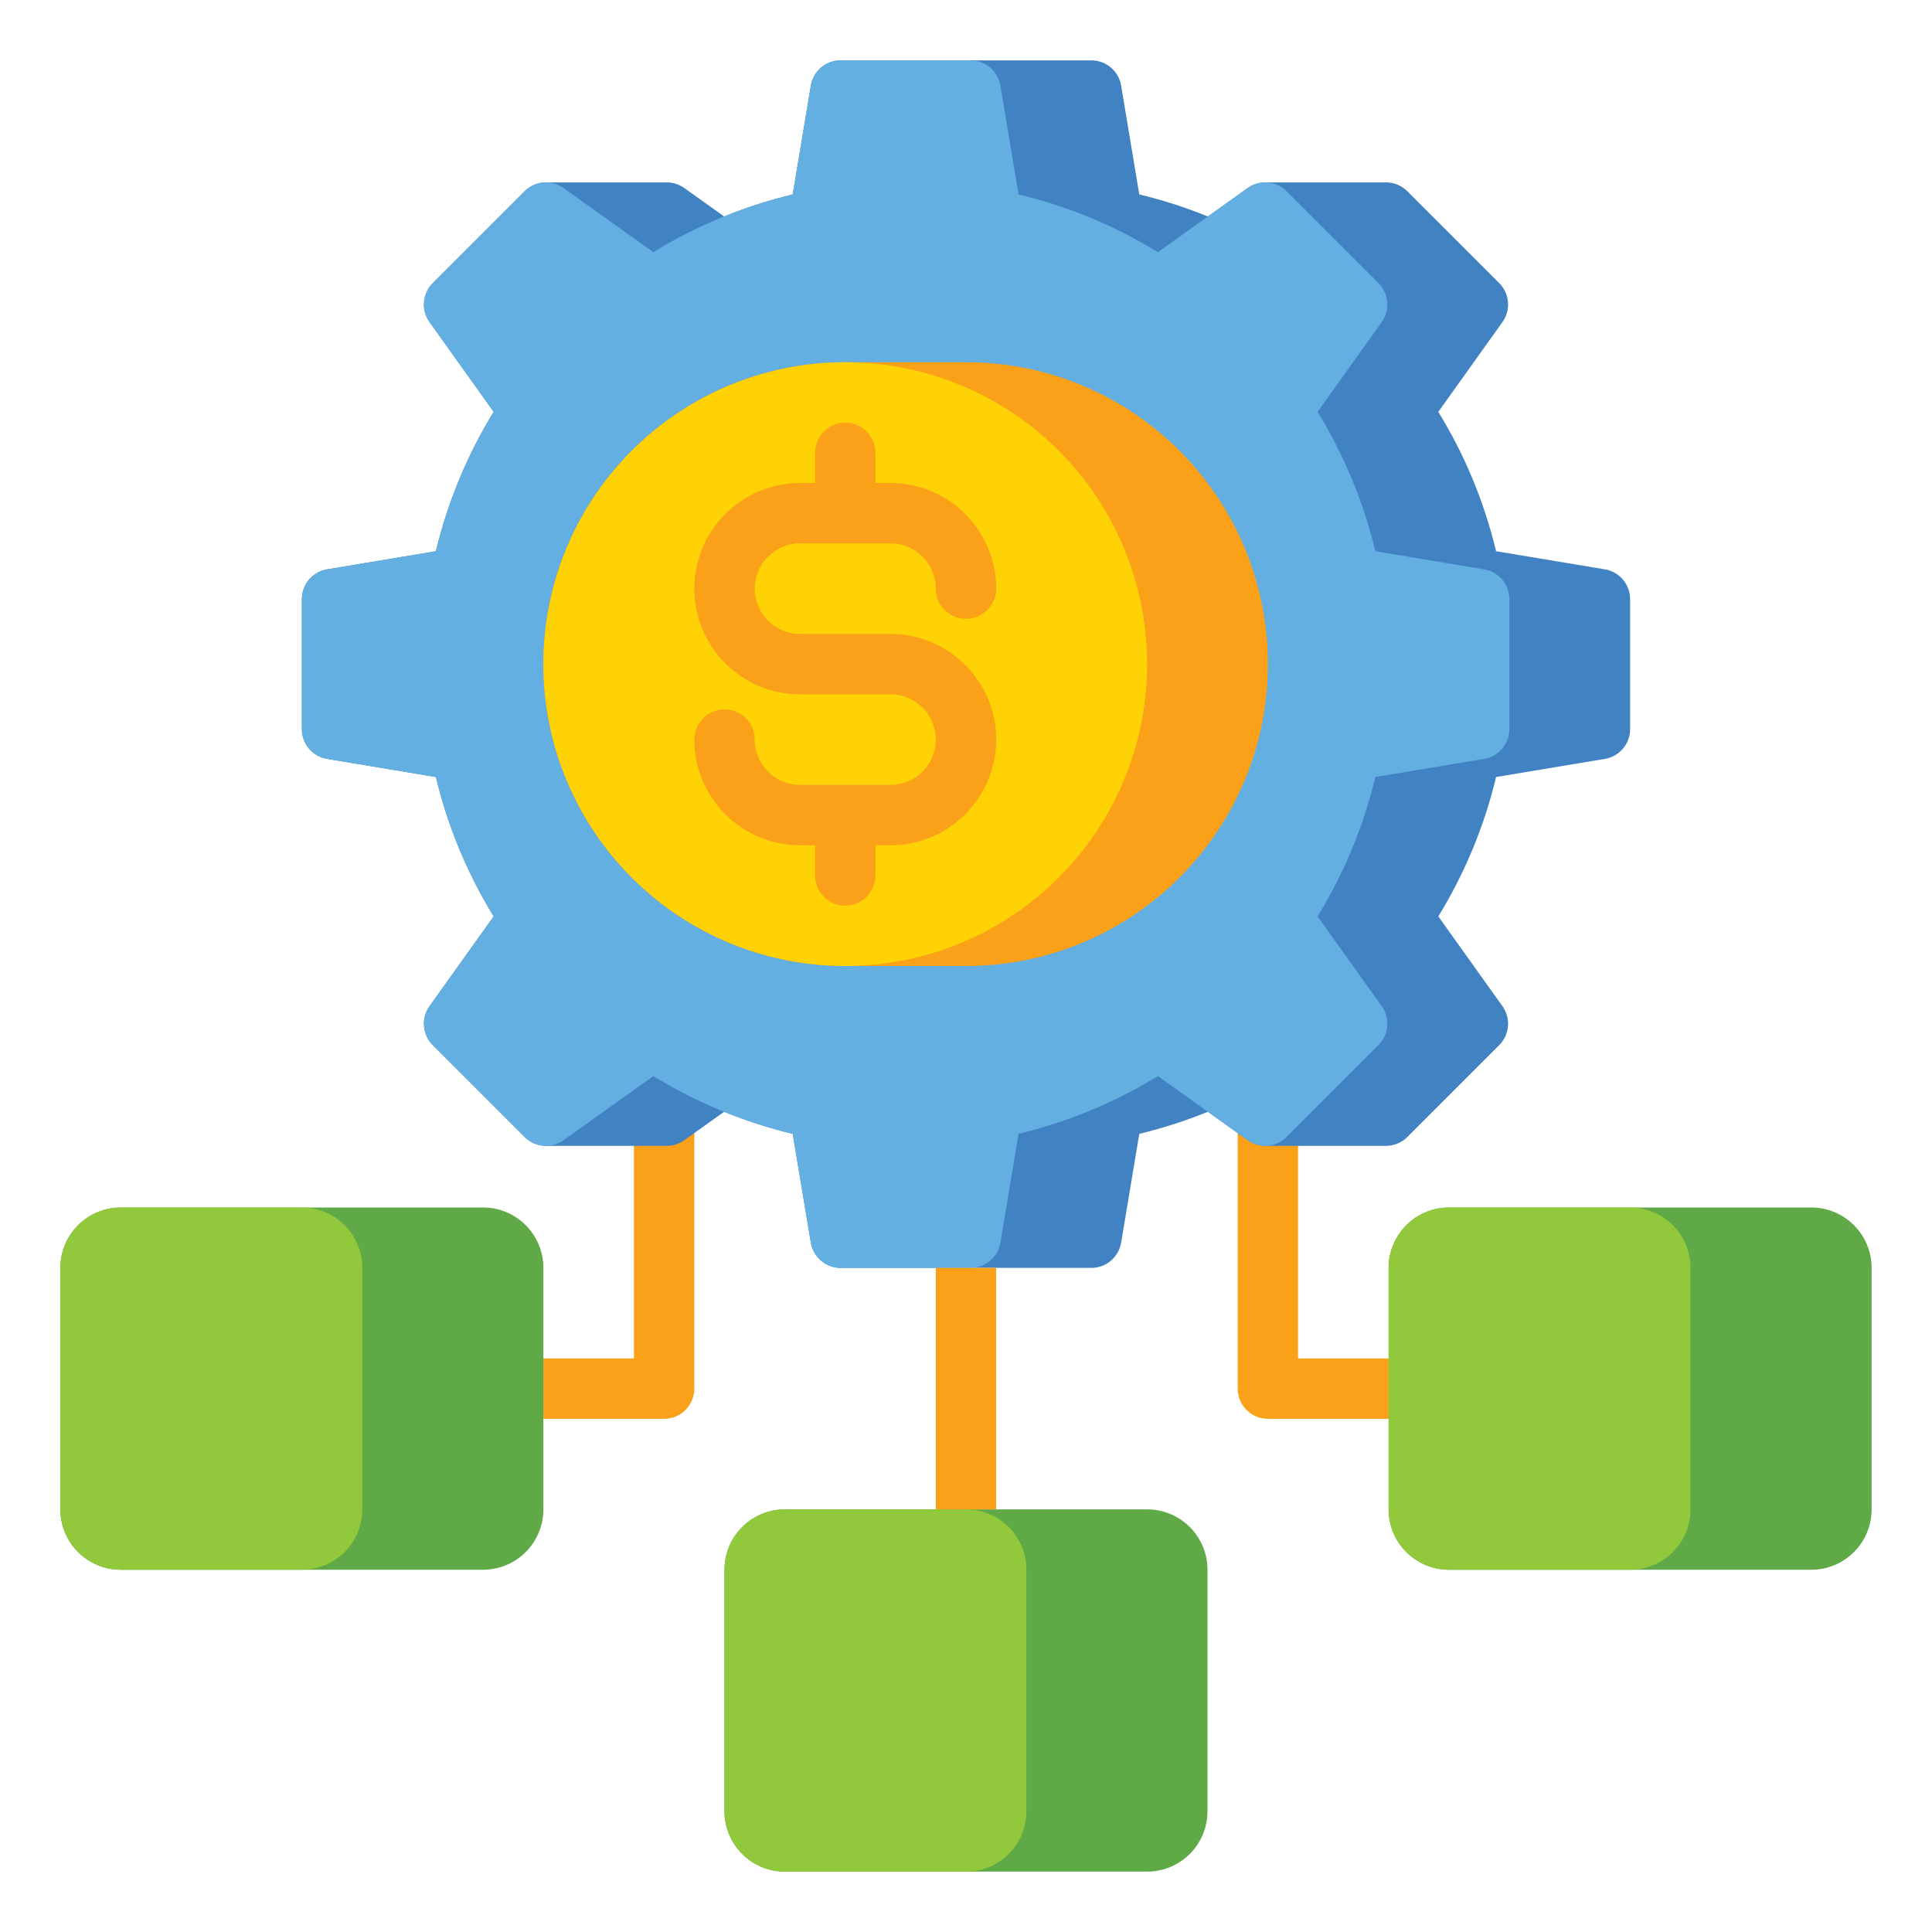 <svg id="Layer_1" height="512" viewBox="0 0 512 512" width="512" xmlns="http://www.w3.org/2000/svg"><g><g><path d="m176 376h-32v-16h24v-72h16v80c0 4.418-3.582 8-8 8z" fill="#faa019"/></g><g><path d="m368.001 376h-32c-4.418 0-8-3.582-8-8v-80h16v72h24z" fill="#faa019"/></g><g><g><path d="m128 416h-96c-8.837 0-16-7.163-16-16v-64c0-8.837 7.163-16 16-16h96c8.837 0 16 7.163 16 16v64c0 8.837-7.163 16-16 16z" fill="#5faa46"/></g><g><path d="m80 416h-48c-8.837 0-16-7.163-16-16v-64c0-8.837 7.163-16 16-16h48c8.837 0 16 7.163 16 16v64c0 8.837-7.163 16-16 16z" fill="#91c83c"/></g></g><g><g><path d="m304 496h-96c-8.837 0-16-7.163-16-16v-64c0-8.837 7.163-16 16-16h96c8.837 0 16 7.163 16 16v64c0 8.837-7.163 16-16 16z" fill="#5faa46"/></g><g><path d="m256 496h-48c-8.837 0-16-7.163-16-16v-64c0-8.837 7.163-16 16-16h48c8.837 0 16 7.163 16 16v64c0 8.837-7.163 16-16 16z" fill="#91c83c"/></g></g><g><g><path d="m480 416h-96c-8.837 0-16-7.163-16-16v-64c0-8.837 7.163-16 16-16h96c8.837 0 16 7.163 16 16v64c0 8.837-7.163 16-16 16z" fill="#5faa46"/></g><g><path d="m432 416h-48c-8.837 0-16-7.163-16-16v-64c0-8.837 7.163-16 16-16h48c8.837 0 16 7.163 16 16v64c0 8.837-7.163 16-16 16z" fill="#91c83c"/></g></g><g><g><path d="m86.685 150.886 28.84-4.807c3.168-13.228 8.386-25.657 15.306-36.932l-16.999-23.799c-2.273-3.182-1.912-7.542.853-10.307l24.357-24.357c1.549-1.549 3.597-2.342 5.659-2.342v-.001h32v.001c1.62 0 3.247.489 4.648 1.489l10.554 7.539c5.858-2.377 11.924-4.347 18.177-5.845l4.807-28.84c.643-3.858 3.98-6.685 7.891-6.685h66.446c3.911 0 7.248 2.827 7.891 6.685l4.807 28.84c6.252 1.498 12.319 3.468 18.177 5.845l10.554-7.539c1.4-1 3.028-1.489 4.648-1.489v-.001h32v.001c2.062 0 4.111.793 5.659 2.342l24.357 24.357c2.765 2.765 3.126 7.125.853 10.307l-16.999 23.799c6.919 11.275 12.138 23.705 15.306 36.932l28.84 4.807c3.857.643 6.685 3.98 6.685 7.891v34.446c0 3.911-2.827 7.248-6.685 7.891l-28.84 4.807c-3.168 13.228-8.386 25.657-15.306 36.932l16.999 23.799c2.273 3.182 1.912 7.542-.853 10.307l-24.357 24.357c-1.549 1.549-3.597 2.342-5.659 2.342v.001h-32v-.001c-1.62 0-3.248-.489-4.648-1.489l-10.554-7.539c-5.858 2.377-11.925 4.348-18.177 5.845l-4.807 28.84c-.643 3.857-3.98 6.685-7.891 6.685h-66.446c-3.911 0-7.248-2.827-7.891-6.685l-4.807-28.84c-6.252-1.498-12.319-3.468-18.177-5.845l-10.554 7.539c-1.4 1-3.028 1.489-4.648 1.489v.001h-32v-.001c-2.062 0-4.11-.793-5.659-2.342l-24.357-24.357c-2.765-2.765-3.126-7.125-.853-10.307l16.999-23.799c-6.919-11.275-12.138-23.704-15.306-36.932l-28.84-4.807c-3.857-.643-6.685-3.98-6.685-7.891v-34.446c0-3.911 2.827-7.248 6.685-7.891z" fill="#4182c3"/></g><g><path d="m86.685 150.886 28.84-4.807c3.168-13.228 8.386-25.657 15.306-36.932l-16.999-23.799c-2.273-3.182-1.912-7.542.853-10.307l24.357-24.357c2.765-2.765 7.125-3.126 10.307-.853l23.799 16.999c11.275-6.919 23.705-12.137 36.932-15.305l4.807-28.84c.643-3.858 3.98-6.685 7.891-6.685h34.446c3.911 0 7.248 2.827 7.891 6.685l4.807 28.84c13.227 3.168 25.657 8.386 36.932 15.305l23.799-16.999c3.182-2.273 7.541-1.912 10.307.853l24.357 24.357c2.765 2.765 3.126 7.125.853 10.307l-16.999 23.799c6.919 11.275 12.138 23.705 15.306 36.932l28.84 4.807c3.857.643 6.685 3.98 6.685 7.891v34.446c0 3.911-2.827 7.248-6.685 7.891l-28.84 4.807c-3.168 13.228-8.386 25.657-15.306 36.932l16.999 23.799c2.273 3.182 1.912 7.542-.853 10.307l-24.357 24.357c-2.765 2.766-7.125 3.126-10.307.853l-23.799-16.999c-11.275 6.919-23.705 12.137-36.932 15.306l-4.807 28.84c-.643 3.857-3.98 6.685-7.891 6.685h-34.446c-3.911 0-7.248-2.827-7.891-6.685l-4.807-28.84c-13.227-3.168-25.657-8.386-36.932-15.306l-23.799 16.999c-3.182 2.273-7.541 1.913-10.307-.853l-24.357-24.357c-2.765-2.765-3.126-7.125-.853-10.307l16.999-23.799c-6.919-11.275-12.138-23.704-15.306-36.932l-28.84-4.807c-3.857-.643-6.685-3.98-6.685-7.891v-34.446c0-3.911 2.827-7.248 6.685-7.891z" fill="#64afe1"/></g></g><g><g><path d="m224 256h32c44.183 0 80-35.817 80-80 0-44.183-35.817-80-80-80h-32c-44.183 0-80 35.817-80 80 0 44.183 35.817 80 80 80z" fill="#faa019"/></g><g><circle cx="224" cy="176" fill="#ffd205" r="80"/></g><path d="m236 168h-24c-6.617 0-12-5.383-12-12s5.383-12 12-12h24c6.617 0 12 5.383 12 12 0 4.418 3.582 8 8 8s8-3.582 8-8c0-15.439-12.561-28-28-28h-4v-8c0-4.418-3.582-8-8-8s-8 3.582-8 8v8h-4c-15.439 0-28 12.561-28 28s12.561 28 28 28h24c6.617 0 12 5.383 12 12s-5.383 12-12 12h-24c-6.617 0-12-5.383-12-12 0-4.418-3.582-8-8-8s-8 3.582-8 8c0 15.439 12.561 28 28 28h4v8c0 4.418 3.582 8 8 8s8-3.582 8-8v-8h4c15.439 0 28-12.561 28-28s-12.561-28-28-28z" fill="#faa019"/></g><g><path d="m248 336h16v64h-16z" fill="#faa019"/></g></g></svg>